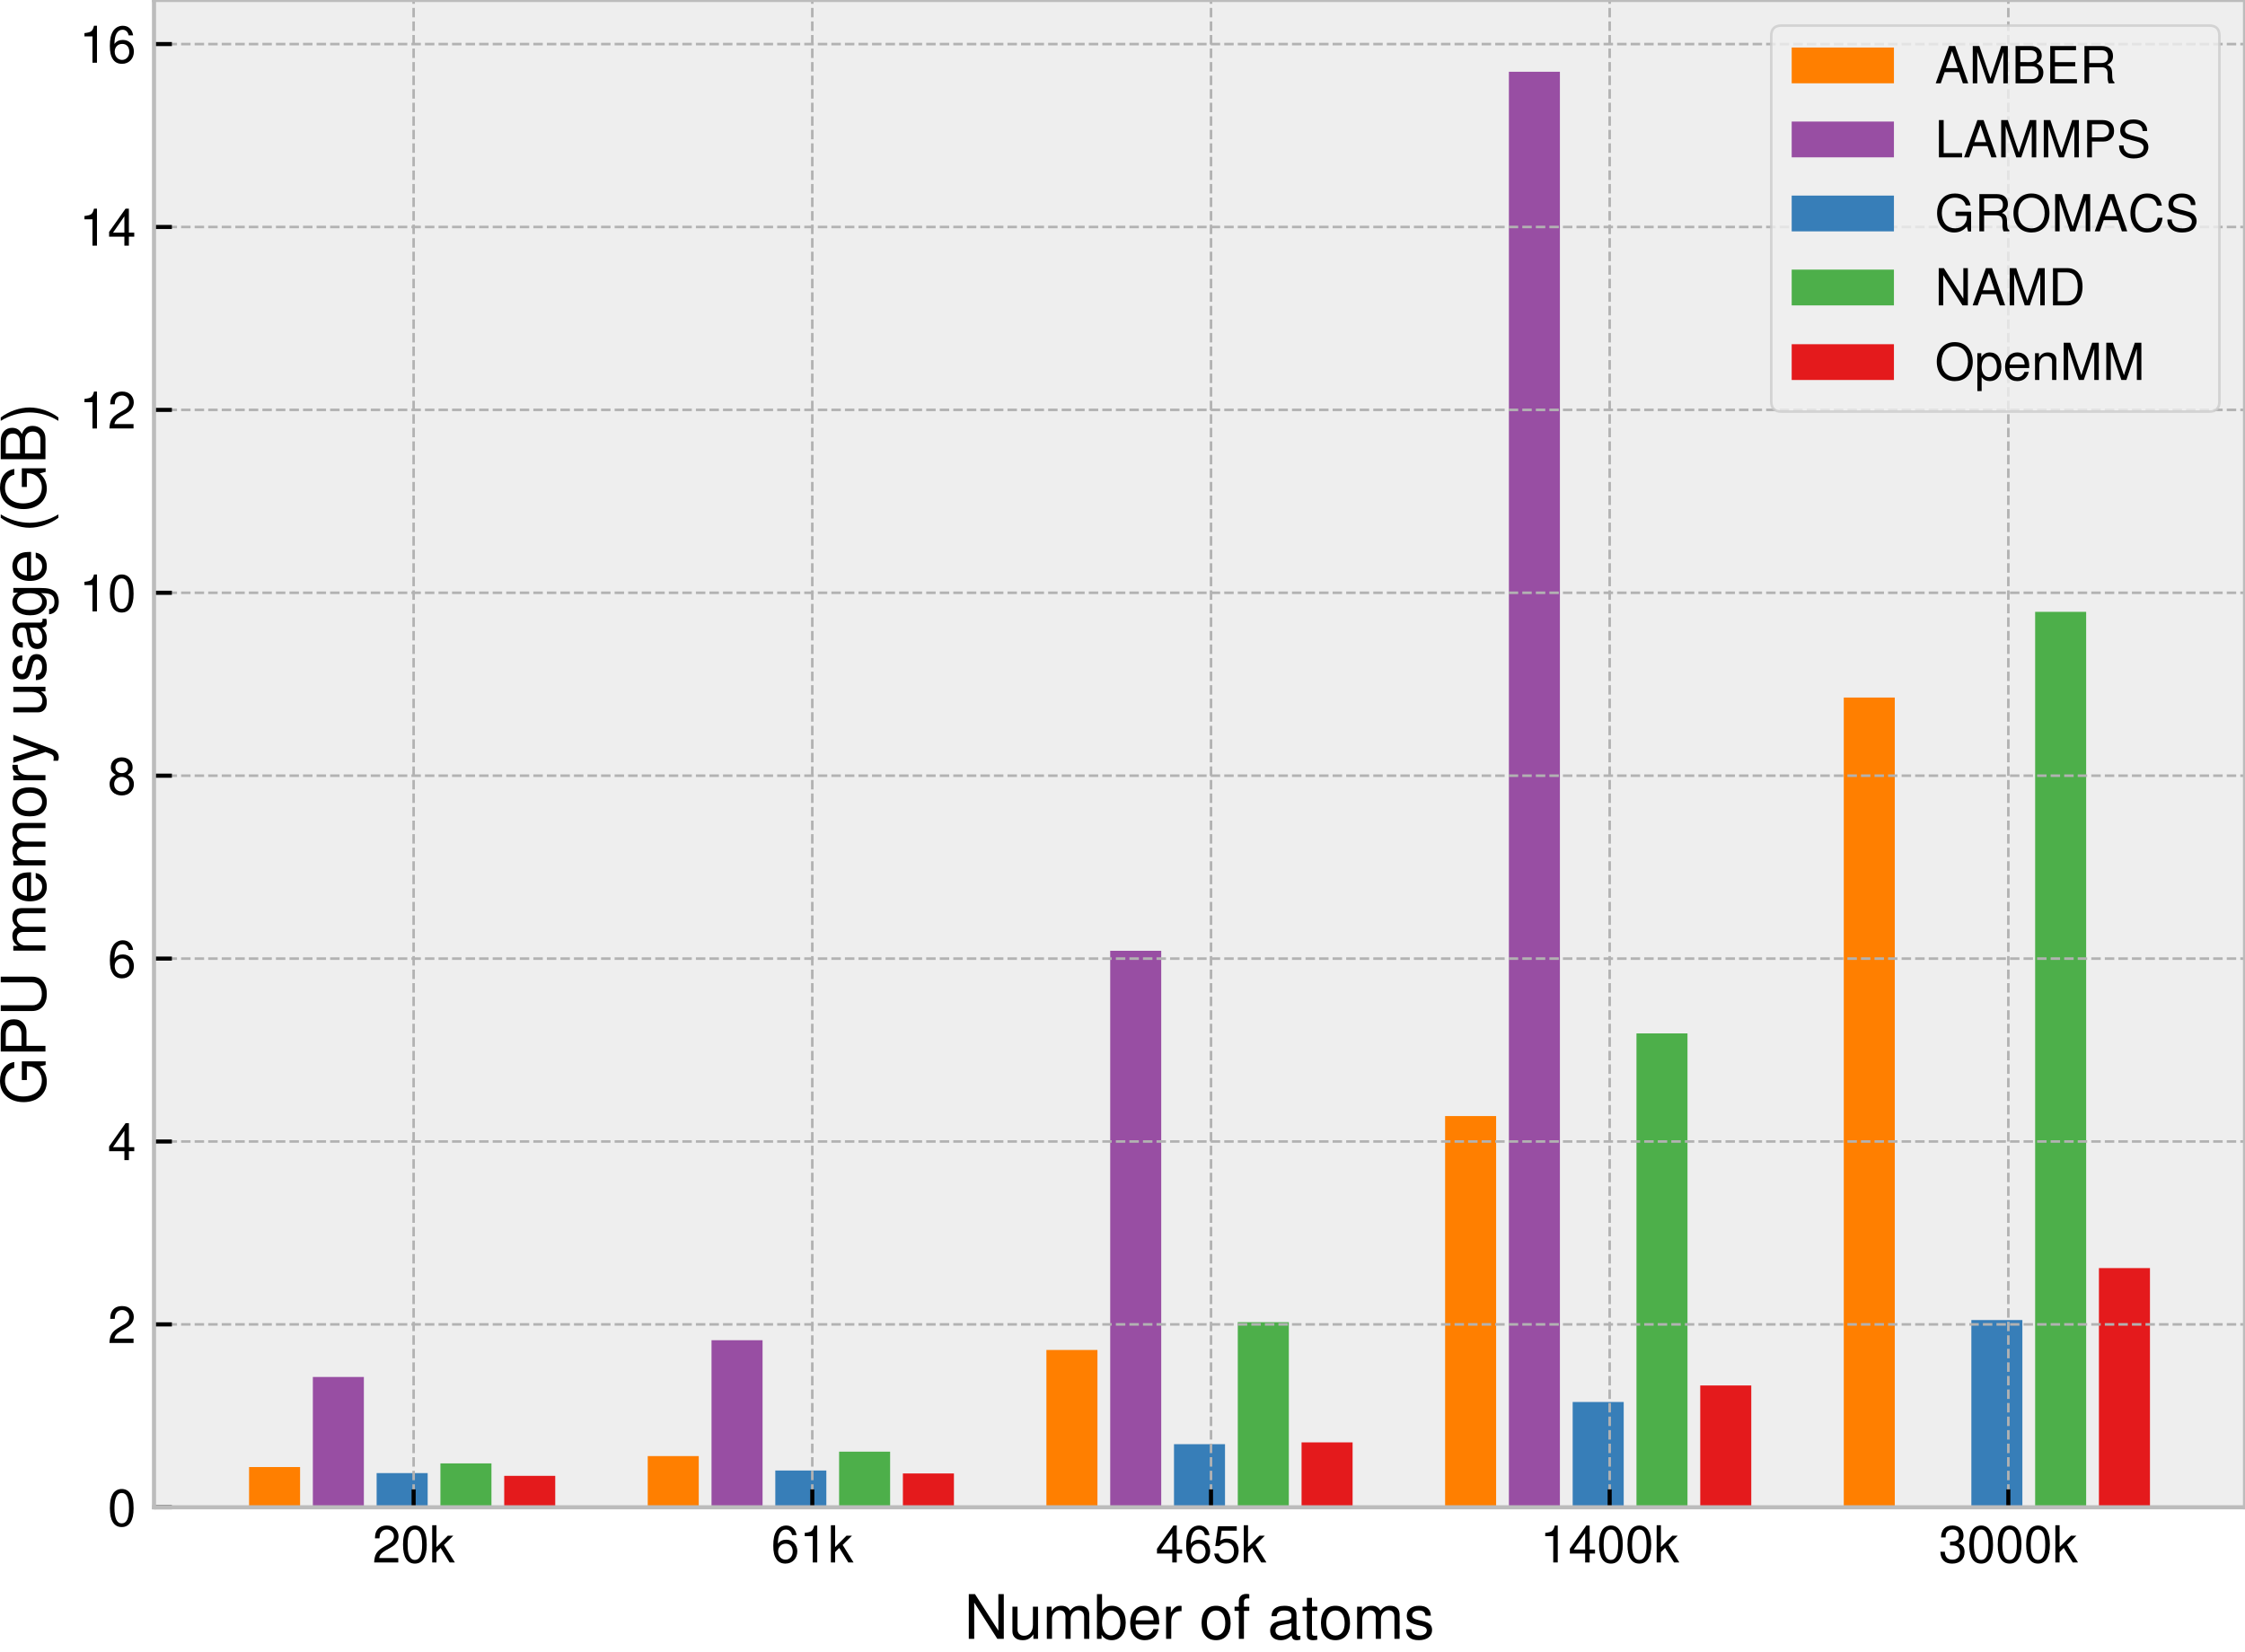 <svg xmlns="http://www.w3.org/2000/svg" xmlns:xlink="http://www.w3.org/1999/xlink" width="439.145" height="323.244"><defs><path id="B" d="M5.059-.871h-3.73c.093-.598.41-.98 1.28-1.508l1-.562c.993-.547 1.5-1.29 1.5-2.18 0-.598-.238-1.16-.66-1.55-.418-.38-.937-.56-1.61-.56-.898 0-1.57.32-1.96.942-.25.379-.36.828-.379 1.559h.879c.031-.489.09-.782.21-1.02.231-.441.692-.71 1.22-.71.8 0 1.402.581 1.402 1.358 0 .582-.332 1.082-.961 1.442l-.922.539C.852-2.27.422-1.59.34-.011h4.719Zm0 0"/><path id="C" d="M2.75-7.23c-.66 0-1.262.3-1.629.789C.661-5.801.43-4.84.43-3.5c0 2.441.8 3.719 2.32 3.719 1.5 0 2.32-1.278 2.32-3.66 0-1.399-.218-2.34-.691-3-.367-.5-.957-.79-1.629-.79m0 .78c.95 0 1.422.97 1.422 2.93C4.172-1.46 3.71-.5 2.73-.5c-.93 0-1.402-1-1.402-2.988 0-1.992.473-2.961 1.422-2.961m0 0"/><path id="D" d="M1.41-7.29H.578V0h.832v-2.04l.809-.8L3.989 0h1.03L2.88-3.43l1.82-1.808H3.63L1.41-3.02Zm0 0"/><path id="F" d="M4.98-5.352C4.81-6.532 4.05-7.23 2.97-7.23c-.778 0-1.48.378-1.899 1.03-.449.712-.64 1.59-.64 2.9 0 1.222.172 1.991.601 2.628.38.594 1 .89 1.778.89 1.351 0 2.32-1 2.32-2.41 0-1.328-.899-2.269-2.168-2.269-.7 0-1.25.262-1.633.79.012-1.79.57-2.778 1.582-2.778.621 0 1.05.398 1.192 1.097ZM2.852-3.68c.847 0 1.378.602 1.378 1.559 0 .91-.601 1.57-1.41 1.57C2-.55 1.38-1.238 1.38-2.16c0-.898.601-1.519 1.473-1.519m0 0"/><path id="G" d="M2.59-5.148V0h.879v-7.23H2.89C2.578-6.121 2.379-5.97 1.02-5.79v.642Zm0 0"/><path id="I" d="M3.27-1.75V0h.878v-1.75H5.2v-.79H4.15v-4.69H3.5L.281-2.68v.93Zm0-.79H1.05l2.22-3.19Zm0 0"/><path id="J" d="M4.762-7.09h-3.66L.57-3.23h.809c.41-.489.75-.66 1.312-.66.95 0 1.54.652 1.54 1.699 0 1.02-.59 1.64-1.551 1.64-.77 0-1.239-.39-1.45-1.187H.352c.117.578.218.86.43 1.117.398.543 1.116.84 1.917.84C4.13.219 5.13-.81 5.13-2.31c0-1.402-.93-2.363-2.29-2.363-.5 0-.898.133-1.308.434l.278-1.98h2.953Zm0 0"/><path id="M" d="M2.21-3.328h.481c.957 0 1.47.45 1.47 1.316 0 .91-.552 1.461-1.462 1.461-.969 0-1.437-.488-1.5-1.55H.32c.04.581.14.96.309 1.28C1-.12 1.69.22 2.66.22 4.121.219 5.06-.648 5.06-2.02c0-.921-.348-1.421-1.2-1.718q.992-.411.993-1.5c0-1.242-.813-1.992-2.16-1.992-1.43 0-2.192.8-2.223 2.332h.883c.007-.442.046-.692.16-.91.199-.41.636-.653 1.187-.653.781 0 1.25.473 1.25 1.25 0 .512-.18.82-.57.992-.238.098-.559.14-1.168.149Zm0 0"/><path id="ae" d="M3.91-3.809c.738-.453.969-.812.969-1.492 0-1.14-.867-1.93-2.129-1.93-1.25 0-2.129.79-2.129 1.922 0 .688.23 1.04.957 1.5-.808.41-1.207 1-1.207 1.797 0 1.32.969 2.23 2.379 2.23 1.398 0 2.379-.91 2.379-2.23 0-.797-.399-1.386-1.219-1.797m-1.16-2.64c.75 0 1.23.449 1.23 1.168 0 .68-.492 1.133-1.23 1.133-.75 0-1.23-.454-1.23-1.153S2-6.449 2.75-6.449m0 3.039c.879 0 1.48.582 1.48 1.422 0 .867-.59 1.437-1.5 1.437-.859 0-1.46-.59-1.46-1.43 0-.859.59-1.43 1.48-1.43m0 0"/><path id="aD" d="M4.738-2.191 5.488 0h1.043L3.97-7.29h-1.2L.173 0h.988l.77-2.191ZM4.48-2.97H2.16l1.2-3.32Zm0 0"/><path id="aE" d="m4.68 0 2.05-6.11V0h.88v-7.29H6.32L4.2-.94 2.04-7.29H.75V0h.879v-6.11L3.699 0Zm0 0"/><path id="aF" d="M.79 0h3.288c.692 0 1.203-.191 1.594-.61.36-.378.558-.902.558-1.468 0-.883-.402-1.41-1.332-1.774q1.01-.463 1.012-1.59c0-.538-.2-1-.582-1.34-.387-.347-.879-.507-1.578-.507H.79Zm.929-4.148v-2.32h1.8c.52 0 .81.07 1.06.257.26.2.401.5.401.902 0 .399-.14.7-.402.899-.25.191-.539.262-1.058.262Zm0 3.328v-2.508h2.27c.82 0 1.312.469 1.312 1.258 0 .78-.492 1.25-1.313 1.25Zm0 0"/><path id="aG" d="M1.828-3.32h3.973v-.82H1.828V-6.47H5.95v-.82H.9V0h5.23v-.82h-4.3Zm0 0"/><path id="aH" d="M1.86-3.14h2.402c.828 0 1.199.402 1.199 1.3l-.012.649c0 .453.082.89.211 1.191h1.13v-.23C6.44-.47 6.37-.73 6.351-1.7c-.012-1.198-.204-1.562-.993-1.902.82-.41 1.153-.898 1.153-1.738 0-1.262-.782-1.95-2.223-1.95H.93V0h.93Zm0-.82V-6.47h2.25c.519 0 .82.078 1.05.278.25.21.38.543.38.972 0 .867-.438 1.258-1.43 1.258Zm0 0"/><path id="aI" d="M1.73-7.29H.8V0h4.528v-.82H1.73Zm0 0"/><path id="aJ" d="M1.84-3.09h2.289c.57 0 1.02-.172 1.41-.52.441-.402.633-.87.633-1.538 0-1.372-.813-2.141-2.25-2.141H.91V0h.93Zm0-.82V-6.47H3.78c.89 0 1.418.48 1.418 1.278 0 .8-.527 1.28-1.418 1.28Zm0 0"/><path id="aK" d="M5.96-5.148c0-.5-.03-.641-.19-.98-.399-.84-1.25-1.282-2.48-1.282C1.69-7.41.7-6.59.7-5.27c0 .891.472 1.45 1.429 1.7l1.812.48c.93.238 1.34.61 1.34 1.18 0 .39-.21.789-.52 1.012-.292.207-.75.308-1.34.308-.8 0-1.331-.191-1.683-.61-.27-.32-.386-.671-.379-1.12H.48c.008.672.141 1.11.43 1.511C1.41-.12 2.25.22 3.36.22c.87 0 1.581-.2 2.05-.547.488-.39.8-1.043.8-1.672 0-.898-.562-1.559-1.55-1.828L2.828-4.32c-.879-.239-1.2-.52-1.2-1.078 0-.743.653-1.23 1.634-1.23 1.16 0 1.808.519 1.816 1.48Zm0 0"/><path id="aL" d="M7.09-3.852H4.05v.82h2.22v.204c0 1.297-.961 2.238-2.29 2.238-.742 0-1.41-.27-1.84-.738-.48-.524-.769-1.39-.769-2.293 0-1.79 1.02-2.969 2.559-2.969 1.11 0 1.91.57 2.11 1.512h.948C6.73-6.558 5.61-7.41 3.941-7.41c-.89 0-1.613.23-2.18.7-.85.698-1.32 1.831-1.32 3.14C.441-1.328 1.81.219 3.781.219c.989 0 1.77-.36 2.489-1.149l.23.961h.59Zm0 0"/><path id="aM" d="M3.89-7.41C1.8-7.41.38-5.871.38-3.59.379-1.3 1.789.22 3.899.22c.89 0 1.671-.258 2.261-.758.79-.672 1.262-1.8 1.262-2.992 0-2.348-1.39-3.88-3.531-3.88m0 .82c1.579 0 2.598 1.192 2.598 3.04 0 1.76-1.047 2.96-2.59 2.96-1.558 0-2.59-1.2-2.59-3s1.032-3 2.583-3m0 0"/><path id="aN" d="M6.621-5.031c-.293-1.598-1.21-2.38-2.812-2.38-.98 0-1.77.31-2.309.911C.84-5.781.48-4.738.48-3.559c0 1.2.372 2.23 1.051 2.938.57.582 1.29.84 2.239.84 1.78 0 2.78-.95 3-2.88h-.961c-.079.5-.18.84-.329 1.13-.3.601-.921.941-1.699.941-1.453 0-2.37-1.16-2.37-2.98 0-1.871.87-3.02 2.288-3.02.59 0 1.14.168 1.442.461.27.25.418.55.53 1.098Zm0 0"/><path id="aO" d="M6.46-7.29h-.882v5.962L1.77-7.29H.762V0h.879v-5.91L5.41 0h1.05Zm0 0"/><path id="aP" d="M.89 0H3.7c1.84 0 2.972-1.379 2.972-3.648 0-2.262-1.121-3.641-2.973-3.641H.891Zm.93-.82V-6.47h1.72c1.44 0 2.198.969 2.198 2.828 0 1.852-.758 2.82-2.199 2.82Zm0 0"/><path id="aQ" d="M.54 2.172h.839V-.551c.441.54.93.77 1.61.77C4.351.219 5.23-.86 5.23-2.531c0-1.758-.859-2.86-2.25-2.86-.71 0-1.28.32-1.671.942v-.79h-.77Zm2.3-6.781c.922 0 1.52.808 1.52 2.058 0 1.192-.61 2-1.52 2-.89 0-1.461-.8-1.461-2.027 0-1.23.57-2.031 1.46-2.031m0 0"/><path id="aR" d="M5.129-2.34c0-.8-.059-1.281-.207-1.672-.344-.86-1.14-1.379-2.121-1.379C1.34-5.39.398-4.28.398-2.55S1.301.22 2.781.22c1.2 0 2.028-.668 2.239-1.809h-.84c-.23.692-.7 1.05-1.371 1.05-.528 0-.98-.241-1.258-.679-.2-.3-.27-.601-.281-1.12Zm-3.84-.68c.07-.968.66-1.601 1.5-1.601.852 0 1.441.66 1.441 1.601Zm0 0"/><path id="aS" d="M.7-5.238V0h.84v-2.89c0-1.07.562-1.77 1.42-1.77.661 0 1.08.398 1.08 1.031V0h.831v-3.96c0-.868-.652-1.43-1.66-1.43-.781 0-1.281.3-1.742 1.03v-.878Zm0 0"/><path id="N" d="M7.754-8.746H6.695v7.148l-4.57-7.148H.91V0H1.97v-7.094L6.492 0h1.262Zm0 0"/><path id="O" d="M5.785 0v-6.29H4.79v3.567c0 1.282-.672 2.121-1.719 2.121-.789 0-1.293-.476-1.293-1.234v-4.453H.781v4.848C.781-.395 1.56.266 2.785.266c.922 0 1.512-.313 2.098-1.141V0Zm0 0"/><path id="P" d="M.84-6.29V0h1.008v-3.95c0-.91.66-1.644 1.476-1.644.742 0 1.164.457 1.164 1.262V0h1.008v-3.95c0-.91.66-1.644 1.477-1.644.73 0 1.164.469 1.164 1.262V0h1.008v-4.715c0-1.129-.649-1.754-1.825-1.754-.84 0-1.343.254-1.933.961-.371-.672-.875-.96-1.692-.96-.84 0-1.402.312-1.93 1.07v-.891Zm0 0"/><path id="Q" d="M.648-8.746V0h.899v-.805c.48.735 1.117 1.07 1.992 1.07 1.656 0 2.738-1.343 2.738-3.433 0-2.039-1.02-3.3-2.687-3.3-.867 0-1.477.323-1.945 1.03v-3.308Zm2.747 3.215c1.117 0 1.835.972 1.835 2.472 0 1.426-.742 2.399-1.835 2.399-1.067 0-1.75-.961-1.75-2.438 0-1.472.683-2.433 1.75-2.433m0 0"/><path id="R" d="M6.156-2.809c0-.96-.07-1.535-.254-2.003C5.496-5.844 4.535-6.47 3.36-6.47 1.61-6.469.48-5.137.48-3.059.48-.984 1.56.266 3.336.266c1.441 0 2.437-.805 2.687-2.172H5.016c-.278.828-.84 1.258-1.645 1.258-.637 0-1.176-.29-1.512-.817-.238-.36-.324-.719-.336-1.344Zm-4.61-.816c.087-1.164.794-1.918 1.802-1.918 1.02 0 1.726.79 1.726 1.918Zm0 0"/><path id="S" d="M.828-6.29V0h1.008v-3.266c.012-1.511.637-2.183 2.016-2.144v-1.024a2.6 2.6 0 0 0-.383-.035c-.649 0-1.14.383-1.715 1.32v-1.14Zm0 0"/><path id="U" d="M3.266-6.469C1.488-6.469.434-5.207.434-3.098.434-.973 1.488.266 3.277.266c1.774 0 2.844-1.25 2.844-3.313 0-2.183-1.031-3.422-2.855-3.422m.011.926c1.125 0 1.797.922 1.797 2.484 0 1.489-.695 2.41-1.797 2.41-1.117 0-1.8-.921-1.8-2.449 0-1.523.683-2.445 1.8-2.445m0 0"/><path id="V" d="M3.098-6.29H2.05v-.983c0-.418.23-.633.695-.633.086 0 .121 0 .352.011v-.828a2.3 2.3 0 0 0-.567-.062c-.922 0-1.476.527-1.476 1.43v1.066h-.84v.816h.84V0h.996v-5.473h1.047Zm0 0"/><path id="W" d="M6.422-.59c-.11.027-.156.027-.219.027-.348 0-.539-.18-.539-.492v-3.699c0-1.113-.816-1.715-2.363-1.715-.926 0-1.656.266-2.09.735-.285.324-.406.683-.43 1.304H1.79c.082-.765.54-1.113 1.477-1.113.91 0 1.402.336 1.402.934v.265c-.012.434-.227.586-1.043.696-1.418.18-1.633.226-2.016.382-.734.313-1.105.868-1.105 1.68 0 1.14.793 1.852 2.062 1.852.793 0 1.43-.266 2.137-.914.074.648.387.914 1.031.914.22 0 .352-.028.688-.11ZM4.668-1.98c0 .335-.098.539-.395.816-.41.371-.902.562-1.488.562-.781 0-1.238-.37-1.238-1.007 0-.66.433-.996 1.512-1.153 1.07-.14 1.273-.191 1.609-.347Zm0 0"/><path id="X" d="M3.047-6.29H2.016v-1.726H1.02v1.727H.168v.816h.852v4.754c0 .649.433.985 1.21.985A4.4 4.4 0 0 0 3.047.18v-.828a2 2 0 0 1-.48.046c-.43 0-.551-.117-.551-.562v-4.309h1.03Zm0 0"/><path id="Y" d="M5.258-4.535C5.242-5.773 4.43-6.47 2.977-6.47c-1.465 0-2.414.758-2.414 1.922 0 .984.503 1.45 1.992 1.813l.937.226c.696.168.973.418.973.863 0 .602-.59.997-1.465.997-.54 0-.996-.157-1.246-.418-.156-.18-.23-.364-.29-.805H.407C.457-.421 1.273.266 2.914.266c1.586 0 2.594-.77 2.594-1.98 0-.938-.528-1.454-1.778-1.755l-.957-.226c-.816-.192-1.164-.457-1.164-.903 0-.586.516-.945 1.332-.945.801 0 1.235.348 1.258 1.008Zm0 0"/><path id="aj" d="M-4.621-8.508v3.649h.984v-2.664h.242c1.56 0 2.688 1.152 2.688 2.746 0 .89-.324 1.691-.89 2.21-.622.575-1.669.922-2.747.922-2.148 0-3.562-1.222-3.562-3.07 0-1.332.683-2.293 1.808-2.531v-1.14C-7.87-8.075-8.89-6.73-8.89-4.727c0 1.066.274 1.93.84 2.613.84 1.02 2.196 1.586 3.766 1.586 2.687 0 4.55-1.645 4.55-4.008 0-1.188-.433-2.125-1.382-2.988l1.152-.278v-.707Zm0 0"/><path id="ak" d="M-3.707-2.207v-2.75c0-.684-.203-1.223-.625-1.691-.48-.528-1.043-.754-1.848-.754-1.644 0-2.566.968-2.566 2.699v3.61H0v-1.114Zm-.984 0h-3.075v-2.328c0-1.07.579-1.703 1.54-1.703.956 0 1.535.633 1.535 1.703Zm0 0"/><path id="al" d="M-8.746-6.625h6.14c1.176 0 1.899.852 1.899 2.258 0 .648-.156 1.176-.457 1.594-.336.433-.781.636-1.441.636h-6.141v1.117h6.14C-.827-1.02.267-2.293.267-4.367c0-2.055-1.118-3.371-2.871-3.371h-6.141Zm0 0"/><path id="an" d="M-6.29-.84H0v-1.008h-3.95c-.91 0-1.644-.66-1.644-1.476 0-.742.457-1.164 1.262-1.164H0v-1.008h-3.95c-.91 0-1.644-.66-1.644-1.477 0-.73.469-1.164 1.262-1.164H0v-1.008h-4.715c-1.129 0-1.754.649-1.754 1.825 0 .84.254 1.343.961 1.933-.672.371-.96.875-.96 1.692 0 .84.312 1.402 1.07 1.93h-.891Zm0 0"/><path id="ao" d="M-2.809-6.156c-.96 0-1.535.07-2.003.254-1.032.406-1.657 1.367-1.657 2.543 0 1.75 1.332 2.879 3.41 2.879C-.984-.48.266-1.56.266-3.336c0-1.441-.805-2.437-2.172-2.687v1.007c.828.278 1.258.84 1.258 1.645 0 .637-.29 1.176-.817 1.512-.36.238-.719.324-1.344.336Zm-.816 4.61c-1.164-.087-1.918-.794-1.918-1.802 0-1.02.79-1.726 1.918-1.726Zm0 0"/><path id="ap" d="M-6.469-3.266c0 1.778 1.262 2.832 3.371 2.832C-.973-.434.266-1.488.266-3.277c0-1.774-1.25-2.844-3.313-2.844-2.183 0-3.422 1.031-3.422 2.855m.926-.011c0-1.125.922-1.797 2.484-1.797 1.489 0 2.41.695 2.41 1.797 0 1.117-.921 1.8-2.449 1.8-1.523 0-2.445-.683-2.445-1.8m0 0"/><path id="aq" d="M-6.29-.828H0v-1.008h-3.266c-1.511-.012-2.183-.637-2.144-2.016h-1.024a2.6 2.6 0 0 0-.035.383c0 .649.383 1.14 1.32 1.715h-1.14Zm0 0"/><path id="ar" d="m-6.29-4.656 4.9 1.742-4.9 1.605v1.07L.013-2.362l.996.383c.445.167.613.382.613.804 0 .168-.023.313-.074.528h.902c.106-.204.156-.407.156-.672 0-.325-.109-.672-.3-.938-.23-.308-.493-.488-.996-.683L-6.29-5.734Zm0 0"/><path id="as" d="M0-5.785h-6.29v.996h3.567c1.282 0 2.121.672 2.121 1.719 0 .789-.476 1.293-1.234 1.293h-4.453v.996h4.848C-.395-.781.266-1.56.266-2.785c0-.922-.313-1.512-1.141-2.098H0Zm0 0"/><path id="at" d="M-4.535-5.258c-1.238.016-1.934.828-1.934 2.281 0 1.465.758 2.415 1.922 2.415.984 0 1.45-.504 1.813-1.993l.226-.937c.168-.695.418-.973.863-.973.602 0 .997.59.997 1.465 0 .54-.157.996-.418 1.246-.18.156-.364.23-.805.29v1.058C-.421-.457.266-1.273.266-2.914c0-1.586-.77-2.594-1.98-2.594-.938 0-1.454.528-1.755 1.778l-.226.957c-.192.816-.457 1.164-.903 1.164-.586 0-.945-.516-.945-1.332 0-.801.348-1.235 1.008-1.258Zm0 0"/><path id="au" d="M-.59-6.422c.027.11.027.156.027.219 0 .348-.18.539-.492.539h-3.699c-1.113 0-1.715.816-1.715 2.363 0 .926.266 1.656.735 2.09.324.285.683.406 1.304.43V-1.79c-.765-.082-1.113-.54-1.113-1.477 0-.91.336-1.402.934-1.402h.265c.434.012.586.227.696 1.043.18 1.418.226 1.633.382 2.016.313.734.868 1.105 1.68 1.105 1.14 0 1.852-.793 1.852-2.062 0-.793-.266-1.43-.914-2.137C0-4.777.266-5.09.266-5.734c0-.22-.028-.352-.11-.688Zm-1.39 1.754c.335 0 .539.098.816.395.371.41.562.902.562 1.488 0 .781-.37 1.238-1.007 1.238-.66 0-.996-.433-1.153-1.512-.14-1.07-.191-1.273-.347-1.609Zm0 0"/><path id="av" d="M-6.29-4.848h.915C-6.133-4.344-6.469-3.793-6.469-3c0 1.523 1.418 2.578 3.434 2.578 1.055 0 1.824-.25 2.46-.789.552-.469.84-1.07.84-1.719 0-.754-.324-1.293-1.117-1.824h.325c1.668 0 2.293.469 2.293 1.719 0 .851-.336 1.297-1.059 1.39v1.02c1.164-.094 1.898-1.02 1.898-2.387 0-.925-.3-1.691-.804-2.101-.59-.48-1.367-.66-2.832-.66H-6.29Zm.747 1.75c0-1.054.887-1.656 2.484-1.656 1.524 0 2.41.613 2.41 1.656 0 1.035-.898 1.633-2.449 1.633-1.535 0-2.445-.597-2.445-1.633m0 0"/><path id="aw" d="M-8.746-2.832c1.57 1.2 3.754 1.957 5.637 1.957 1.898 0 4.07-.758 5.64-1.957v-.66C.816-2.437-1.187-1.848-3.109-1.848c-1.907 0-3.934-.59-5.637-1.644Zm0 0"/><path id="ax" d="M0-.95v-3.945c0-.828-.227-1.44-.73-1.91-.457-.43-1.082-.672-1.766-.672-1.055 0-1.691.48-2.125 1.598-.371-.805-1.008-1.215-1.906-1.215-.649 0-1.2.242-1.61.7-.418.464-.61 1.054-.61 1.894v3.55Zm-4.98-1.112h-2.786v-2.16c0-.626.086-.973.313-1.274.242-.313.601-.48 1.082-.48.48 0 .84.167 1.078.48.23.3.313.648.313 1.273Zm3.996 0h-3.012V-4.79c0-.984.562-1.57 1.512-1.57.937 0 1.5.586 1.5 1.57Zm0 0"/><path id="ay" d="M2.531-1.117C.961-2.317-1.21-3.07-3.098-3.07c-1.894 0-4.078.754-5.648 1.953v.66c1.715-1.055 3.73-1.645 5.648-1.645 1.91 0 3.926.59 5.63 1.645Zm0 0"/><clipPath id="a"><path d="M0 0h439.145v323.242H0Zm0 0"/></clipPath><clipPath id="b"><path d="M30 0h409.145v295H30Zm0 0"/></clipPath><clipPath id="c"><path d="M48 287h11v7.898H48Zm0 0"/></clipPath><clipPath id="d"><path d="M126 284h11v10.898h-11Zm0 0"/></clipPath><clipPath id="e"><path d="M204 264h11v30.898h-11Zm0 0"/></clipPath><clipPath id="f"><path d="M282 218h11v76.898h-11Zm0 0"/></clipPath><clipPath id="g"><path d="M360 136h11v158.898h-11Zm0 0"/></clipPath><clipPath id="h"><path d="M61 269h11v25.898H61Zm0 0"/></clipPath><clipPath id="i"><path d="M139 262h11v32.898h-11Zm0 0"/></clipPath><clipPath id="j"><path d="M217 186h11v108.898h-11Zm0 0"/></clipPath><clipPath id="k"><path d="M295 14h11v280.898h-11Zm0 0"/></clipPath><clipPath id="l"><path d="M73 288h11v6.898H73Zm0 0"/></clipPath><clipPath id="m"><path d="M151 287h11v7.898h-11Zm0 0"/></clipPath><clipPath id="n"><path d="M229 282h11v12.898h-11Zm0 0"/></clipPath><clipPath id="o"><path d="M307 274h11v20.898h-11Zm0 0"/></clipPath><clipPath id="p"><path d="M385 258h11v36.898h-11Zm0 0"/></clipPath><clipPath id="q"><path d="M86 286h11v8.898H86Zm0 0"/></clipPath><clipPath id="r"><path d="M164 284h11v10.898h-11Zm0 0"/></clipPath><clipPath id="s"><path d="M242 258h11v36.898h-11Zm0 0"/></clipPath><clipPath id="t"><path d="M320 202h11v92.898h-11Zm0 0"/></clipPath><clipPath id="u"><path d="M398 119h11v175.898h-11Zm0 0"/></clipPath><clipPath id="v"><path d="M98 288h11v6.898H98Zm0 0"/></clipPath><clipPath id="w"><path d="M176 288h11v6.898h-11Zm0 0"/></clipPath><clipPath id="x"><path d="M254 282h11v12.898h-11Zm0 0"/></clipPath><clipPath id="y"><path d="M332 271h11v23.898h-11Zm0 0"/></clipPath><clipPath id="z"><path d="M410 248h11v46.898h-11Zm0 0"/></clipPath><clipPath id="A"><path d="M80 0h2v294.898h-2Zm0 0"/></clipPath><clipPath id="E"><path d="M158 0h2v294.898h-2Zm0 0"/></clipPath><clipPath id="H"><path d="M236 0h2v294.898h-2Zm0 0"/></clipPath><clipPath id="K"><path d="M314 0h2v294.898h-2Zm0 0"/></clipPath><clipPath id="L"><path d="M392 0h2v294.898h-2Zm0 0"/></clipPath><clipPath id="Z"><path d="M30.125 294h409.02v.898H30.125Zm0 0"/></clipPath><clipPath id="aa"><path d="M30.125 258h409.02v2H30.125Zm0 0"/></clipPath><clipPath id="ab"><path d="M30.125 223h409.02v1H30.125Zm0 0"/></clipPath><clipPath id="ac"><path d="M30.125 187h409.02v1H30.125Zm0 0"/></clipPath><clipPath id="ad"><path d="M30.125 151h409.02v2H30.125Zm0 0"/></clipPath><clipPath id="af"><path d="M30.125 115h409.02v2H30.125Zm0 0"/></clipPath><clipPath id="ag"><path d="M30.125 79h409.02v2H30.125Zm0 0"/></clipPath><clipPath id="ah"><path d="M30.125 44h409.02v1H30.125Zm0 0"/></clipPath><clipPath id="ai"><path d="M30.125 8h409.02v1H30.125Zm0 0"/></clipPath><clipPath id="az"><path d="M438 0h1.145v296H438Zm0 0"/></clipPath><clipPath id="aA"><path d="M29 294h410.145v2H29Zm0 0"/></clipPath><clipPath id="aB"><path d="M29 0h410.145v1H29Zm0 0"/></clipPath><clipPath id="aC"><path d="M339 0h100.145v88H339Zm0 0"/></clipPath></defs><g clip-path="url(#a)"><path fill="#FFF" d="M0 323.242h439.145V0H0Zm0 0"/></g><g clip-path="url(#b)"><path fill="#EEE" d="M30.125 294.898h409.02V0H30.125Zm0 0"/></g><g clip-path="url(#c)"><path fill="#FF7F00" d="M48.719 294.898h9.98v-7.87h-9.98Zm0 0"/></g><g clip-path="url(#d)"><path fill="#FF7F00" d="M126.703 294.898h9.98v-10.02h-9.98Zm0 0"/></g><g clip-path="url(#e)"><path fill="#FF7F00" d="M204.688 294.898h9.984v-30.773h-9.984Zm0 0"/></g><g clip-path="url(#f)"><path fill="#FF7F00" d="M282.676 294.898h9.98v-76.543h-9.98Zm0 0"/></g><g clip-path="url(#g)"><path fill="#FF7F00" d="M360.66 294.898h9.98V136.48h-9.98Zm0 0"/></g><g clip-path="url(#h)"><path fill="#984EA3" d="M61.195 294.898h9.98v-25.496h-9.98Zm0 0"/></g><g clip-path="url(#i)"><path fill="#984EA3" d="M139.18 294.898h9.984v-32.687h-9.984Zm0 0"/></g><g clip-path="url(#j)"><path fill="#984EA3" d="M217.168 294.898h9.98V186.023h-9.98Zm0 0"/></g><g clip-path="url(#k)"><path fill="#984EA3" d="M295.152 294.898h9.98V14.043h-9.98Zm0 0"/></g><g clip-path="url(#l)"><path fill="#377EB8" d="M73.672 294.898h9.984v-6.691h-9.984Zm0 0"/></g><g clip-path="url(#m)"><path fill="#377EB8" d="M151.656 294.898h9.985v-7.191h-9.985Zm0 0"/></g><g clip-path="url(#n)"><path fill="#377EB8" d="M229.645 294.898h9.98v-12.343h-9.98Zm0 0"/></g><g clip-path="url(#o)"><path fill="#377EB8" d="M307.629 294.898h9.984V274.29h-9.984Zm0 0"/></g><g clip-path="url(#p)"><path fill="#377EB8" d="M385.617 294.898h9.98v-36.64h-9.98Zm0 0"/></g><g clip-path="url(#q)"><path fill="#4DAF4A" d="M86.148 294.898h9.985v-8.586h-9.985Zm0 0"/></g><g clip-path="url(#r)"><path fill="#4DAF4A" d="M164.137 294.898h9.98V284.02h-9.98Zm0 0"/></g><g clip-path="url(#s)"><path fill="#4DAF4A" d="M242.121 294.898h9.984v-36.21h-9.984Zm0 0"/></g><g clip-path="url(#t)"><path fill="#4DAF4A" d="M320.11 294.898h9.98V202.18h-9.98Zm0 0"/></g><g clip-path="url(#u)"><path fill="#4DAF4A" d="M398.094 294.898h9.98V119.7h-9.98Zm0 0"/></g><g clip-path="url(#v)"><path fill="#E41A1C" d="M98.629 294.898h9.98v-6.152h-9.98Zm0 0"/></g><g clip-path="url(#w)"><path fill="#E41A1C" d="M176.613 294.898h9.985v-6.617h-9.985Zm0 0"/></g><g clip-path="url(#x)"><path fill="#E41A1C" d="M254.598 294.898h9.984v-12.703h-9.984Zm0 0"/></g><g clip-path="url(#y)"><path fill="#E41A1C" d="M332.586 294.898h9.98v-23.832h-9.98Zm0 0"/></g><g clip-path="url(#z)"><path fill="#E41A1C" d="M410.57 294.898h9.985v-46.804h-9.985Zm0 0"/></g><g clip-path="url(#A)"><path fill="none" stroke="#B2B2B2" stroke-dasharray="1.85 0.8" stroke-linejoin="round" stroke-miterlimit="10" stroke-width=".5" d="M80.91 294.898V0"/></g><path fill="none" stroke="#000" stroke-linejoin="round" stroke-miterlimit="10" stroke-width=".8" d="M80.91 294.898v-3.5"/><use xlink:href="#B" x="72.847" y="305.697"/><use xlink:href="#C" x="78.407" y="305.697"/><use xlink:href="#D" x="83.967" y="305.697"/><g clip-path="url(#E)"><path fill="none" stroke="#B2B2B2" stroke-dasharray="1.85 0.8" stroke-linejoin="round" stroke-miterlimit="10" stroke-width=".5" d="M158.895 294.898V0"/></g><path fill="none" stroke="#000" stroke-linejoin="round" stroke-miterlimit="10" stroke-width=".8" d="M158.895 294.898v-3.5"/><use xlink:href="#F" x="150.833" y="305.697"/><use xlink:href="#G" x="156.393" y="305.697"/><use xlink:href="#D" x="161.953" y="305.697"/><g clip-path="url(#H)"><path fill="none" stroke="#B2B2B2" stroke-dasharray="1.85 0.8" stroke-linejoin="round" stroke-miterlimit="10" stroke-width=".5" d="M236.883 294.898V0"/></g><path fill="none" stroke="#000" stroke-linejoin="round" stroke-miterlimit="10" stroke-width=".8" d="M236.883 294.898v-3.5"/><use xlink:href="#I" x="226.037" y="305.697"/><use xlink:href="#F" x="231.597" y="305.697"/><use xlink:href="#J" x="237.157" y="305.697"/><use xlink:href="#D" x="242.717" y="305.697"/><g clip-path="url(#K)"><path fill="none" stroke="#B2B2B2" stroke-dasharray="1.85 0.8" stroke-linejoin="round" stroke-miterlimit="10" stroke-width=".5" d="M314.867 294.898V0"/></g><path fill="none" stroke="#000" stroke-linejoin="round" stroke-miterlimit="10" stroke-width=".8" d="M314.867 294.898v-3.5"/><use xlink:href="#G" x="301.242" y="305.697"/><use xlink:href="#I" x="306.802" y="305.697"/><use xlink:href="#C" x="312.362" y="305.697"/><use xlink:href="#C" x="317.922" y="305.697"/><use xlink:href="#D" x="323.482" y="305.697"/><g clip-path="url(#L)"><path fill="none" stroke="#B2B2B2" stroke-dasharray="1.85 0.8" stroke-linejoin="round" stroke-miterlimit="10" stroke-width=".5" d="M392.852 294.898V0"/></g><path fill="none" stroke="#000" stroke-linejoin="round" stroke-miterlimit="10" stroke-width=".8" d="M392.852 294.898v-3.5"/><use xlink:href="#M" x="379.228" y="305.697"/><use xlink:href="#C" x="384.788" y="305.697"/><use xlink:href="#C" x="390.348" y="305.697"/><use xlink:href="#C" x="395.908" y="305.697"/><use xlink:href="#D" x="401.468" y="305.697"/><use xlink:href="#N" x="188.596" y="320.634"/><use xlink:href="#O" x="197.26" y="320.634"/><use xlink:href="#P" x="203.932" y="320.634"/><use xlink:href="#Q" x="213.928" y="320.634"/><use xlink:href="#R" x="220.6" y="320.634"/><use xlink:href="#S" x="227.272" y="320.634"/><use xlink:href="#T" x="231.268" y="320.634"/><use xlink:href="#U" x="234.604" y="320.634"/><use xlink:href="#V" x="241.276" y="320.634"/><use xlink:href="#T" x="244.612" y="320.634"/><use xlink:href="#W" x="247.948" y="320.634"/><use xlink:href="#X" x="254.62" y="320.634"/><use xlink:href="#U" x="257.956" y="320.634"/><use xlink:href="#P" x="264.628" y="320.634"/><use xlink:href="#Y" x="274.624" y="320.634"/><g clip-path="url(#Z)"><path fill="none" stroke="#B2B2B2" stroke-dasharray="1.85 0.8" stroke-linejoin="round" stroke-miterlimit="10" stroke-width=".5" d="M30.125 294.898h409.02"/></g><path fill="none" stroke="#000" stroke-linejoin="round" stroke-miterlimit="10" stroke-width=".8" d="M30.125 294.898h3.5"/><use xlink:href="#C" x="21.063" y="298.548"/><g clip-path="url(#aa)"><path fill="none" stroke="#B2B2B2" stroke-dasharray="1.85 0.8" stroke-linejoin="round" stroke-miterlimit="10" stroke-width=".5" d="M30.125 259.113h409.02"/></g><path fill="none" stroke="#000" stroke-linejoin="round" stroke-miterlimit="10" stroke-width=".8" d="M30.125 259.113h3.5"/><use xlink:href="#B" x="21.063" y="262.764"/><g clip-path="url(#ab)"><path fill="none" stroke="#B2B2B2" stroke-dasharray="1.85 0.8" stroke-linejoin="round" stroke-miterlimit="10" stroke-width=".5" d="M30.125 223.332h409.02"/></g><path fill="none" stroke="#000" stroke-linejoin="round" stroke-miterlimit="10" stroke-width=".8" d="M30.125 223.332h3.5"/><use xlink:href="#I" x="21.063" y="226.979"/><g clip-path="url(#ac)"><path fill="none" stroke="#B2B2B2" stroke-dasharray="1.85 0.8" stroke-linejoin="round" stroke-miterlimit="10" stroke-width=".5" d="M30.125 187.547h409.02"/></g><path fill="none" stroke="#000" stroke-linejoin="round" stroke-miterlimit="10" stroke-width=".8" d="M30.125 187.547h3.5"/><use xlink:href="#F" x="21.063" y="191.194"/><g clip-path="url(#ad)"><path fill="none" stroke="#B2B2B2" stroke-dasharray="1.85 0.8" stroke-linejoin="round" stroke-miterlimit="10" stroke-width=".5" d="M30.125 151.762h409.02"/></g><path fill="none" stroke="#000" stroke-linejoin="round" stroke-miterlimit="10" stroke-width=".8" d="M30.125 151.762h3.5"/><use xlink:href="#ae" x="21.063" y="155.409"/><g clip-path="url(#af)"><path fill="none" stroke="#B2B2B2" stroke-dasharray="1.85 0.8" stroke-linejoin="round" stroke-miterlimit="10" stroke-width=".5" d="M30.125 115.977h409.02"/></g><path fill="none" stroke="#000" stroke-linejoin="round" stroke-miterlimit="10" stroke-width=".8" d="M30.125 115.977h3.5"/><use xlink:href="#G" x="15.5" y="119.624"/><use xlink:href="#C" x="21.06" y="119.624"/><g clip-path="url(#ag)"><path fill="none" stroke="#B2B2B2" stroke-dasharray="1.85 0.8" stroke-linejoin="round" stroke-miterlimit="10" stroke-width=".5" d="M30.125 80.191h409.02"/></g><path fill="none" stroke="#000" stroke-linejoin="round" stroke-miterlimit="10" stroke-width=".8" d="M30.125 80.191h3.5"/><use xlink:href="#G" x="15.5" y="83.84"/><use xlink:href="#B" x="21.06" y="83.84"/><g clip-path="url(#ah)"><path fill="none" stroke="#B2B2B2" stroke-dasharray="1.85 0.8" stroke-linejoin="round" stroke-miterlimit="10" stroke-width=".5" d="M30.125 44.406h409.02"/></g><path fill="none" stroke="#000" stroke-linejoin="round" stroke-miterlimit="10" stroke-width=".8" d="M30.125 44.406h3.5"/><use xlink:href="#G" x="15.5" y="48.055"/><use xlink:href="#I" x="21.06" y="48.055"/><g clip-path="url(#ai)"><path fill="none" stroke="#B2B2B2" stroke-dasharray="1.85 0.8" stroke-linejoin="round" stroke-miterlimit="10" stroke-width=".5" d="M30.125 8.621h409.02"/></g><path fill="none" stroke="#000" stroke-linejoin="round" stroke-miterlimit="10" stroke-width=".8" d="M30.125 8.621h3.5"/><use xlink:href="#G" x="15.5" y="12.27"/><use xlink:href="#F" x="21.06" y="12.27"/><use xlink:href="#aj" x="8.891" y="216.161"/><use xlink:href="#ak" x="8.891" y="206.825"/><use xlink:href="#al" x="8.891" y="198.821"/><use xlink:href="#am" x="8.891" y="190.157"/><use xlink:href="#an" x="8.891" y="186.821"/><use xlink:href="#ao" x="8.891" y="176.825"/><use xlink:href="#an" x="8.891" y="170.153"/><use xlink:href="#ap" x="8.891" y="160.157"/><use xlink:href="#aq" x="8.891" y="153.485"/><use xlink:href="#ar" x="8.891" y="149.489"/><use xlink:href="#am" x="8.891" y="143.489"/><use xlink:href="#as" x="8.891" y="140.153"/><use xlink:href="#at" x="8.891" y="133.481"/><use xlink:href="#au" x="8.891" y="127.481"/><use xlink:href="#av" x="8.891" y="120.809"/><use xlink:href="#ao" x="8.891" y="114.137"/><use xlink:href="#am" x="8.891" y="107.465"/><use xlink:href="#aw" x="8.891" y="104.129"/><use xlink:href="#aj" x="8.891" y="100.133"/><use xlink:href="#ax" x="8.891" y="90.797"/><use xlink:href="#ay" x="8.891" y="82.793"/><path fill="none" stroke="#BCBCBC" stroke-linecap="square" stroke-miterlimit="10" stroke-width=".8" d="M30.125 294.898V0"/><g clip-path="url(#az)"><path fill="none" stroke="#BCBCBC" stroke-linecap="square" stroke-miterlimit="10" stroke-width=".8" d="M439.145 294.898V0"/></g><g clip-path="url(#aA)"><path fill="none" stroke="#BCBCBC" stroke-linecap="square" stroke-miterlimit="10" stroke-width=".8" d="M30.125 294.898h409.02"/></g><g clip-path="url(#aB)"><path fill="none" stroke="#BCBCBC" stroke-linecap="square" stroke-miterlimit="10" stroke-width=".8" d="M30.125 0h409.02"/></g><path fill="#EEE" fill-opacity=".8" d="M348.473 80.531h83.672q1.999-.001 2-2V7q-.001-1.999-2-2h-83.672q-1.999.001-2 2v71.531q.001 1.999 2 2m0 0"/><g clip-path="url(#aC)"><path fill="none" stroke="#CCC" stroke-miterlimit="10" stroke-opacity=".8" stroke-width=".5" d="M348.473 80.531h83.672q1.999-.001 2-2V7q-.001-1.999-2-2h-83.672q-1.999.001-2 2v71.531q.001 1.999 2 2Zm0 0"/></g><path fill="#FF7F00" d="M350.473 16.297h20v-7h-20Zm0 0"/><use xlink:href="#aD" x="378.473" y="16.297"/><use xlink:href="#aE" x="385.143" y="16.297"/><use xlink:href="#aF" x="393.473" y="16.297"/><use xlink:href="#aG" x="400.143" y="16.297"/><use xlink:href="#aH" x="406.813" y="16.297"/><path fill="#984EA3" d="M350.473 30.781h20v-7h-20Zm0 0"/><use xlink:href="#aI" x="378.473" y="30.781"/><use xlink:href="#aD" x="384.033" y="30.781"/><use xlink:href="#aE" x="390.703" y="30.781"/><use xlink:href="#aE" x="399.033" y="30.781"/><use xlink:href="#aJ" x="407.363" y="30.781"/><use xlink:href="#aK" x="414.033" y="30.781"/><path fill="#377EB8" d="M350.473 45.266h20v-7h-20Zm0 0"/><use xlink:href="#aL" x="378.473" y="45.266"/><use xlink:href="#aH" x="386.253" y="45.266"/><use xlink:href="#aM" x="393.473" y="45.266"/><use xlink:href="#aE" x="401.253" y="45.266"/><use xlink:href="#aD" x="409.583" y="45.266"/><use xlink:href="#aN" x="416.253" y="45.266"/><use xlink:href="#aK" x="423.473" y="45.266"/><path fill="#4DAF4A" d="M350.473 59.75h20v-7h-20Zm0 0"/><use xlink:href="#aO" x="378.473" y="59.75"/><use xlink:href="#aD" x="385.693" y="59.75"/><use xlink:href="#aE" x="392.363" y="59.75"/><use xlink:href="#aP" x="400.693" y="59.75"/><path fill="#E41A1C" d="M350.473 74.344h20v-7h-20Zm0 0"/><use xlink:href="#aM" x="378.473" y="74.344"/><use xlink:href="#aQ" x="386.253" y="74.344"/><use xlink:href="#aR" x="391.813" y="74.344"/><use xlink:href="#aS" x="397.373" y="74.344"/><use xlink:href="#aE" x="402.933" y="74.344"/><use xlink:href="#aE" x="411.263" y="74.344"/></svg>